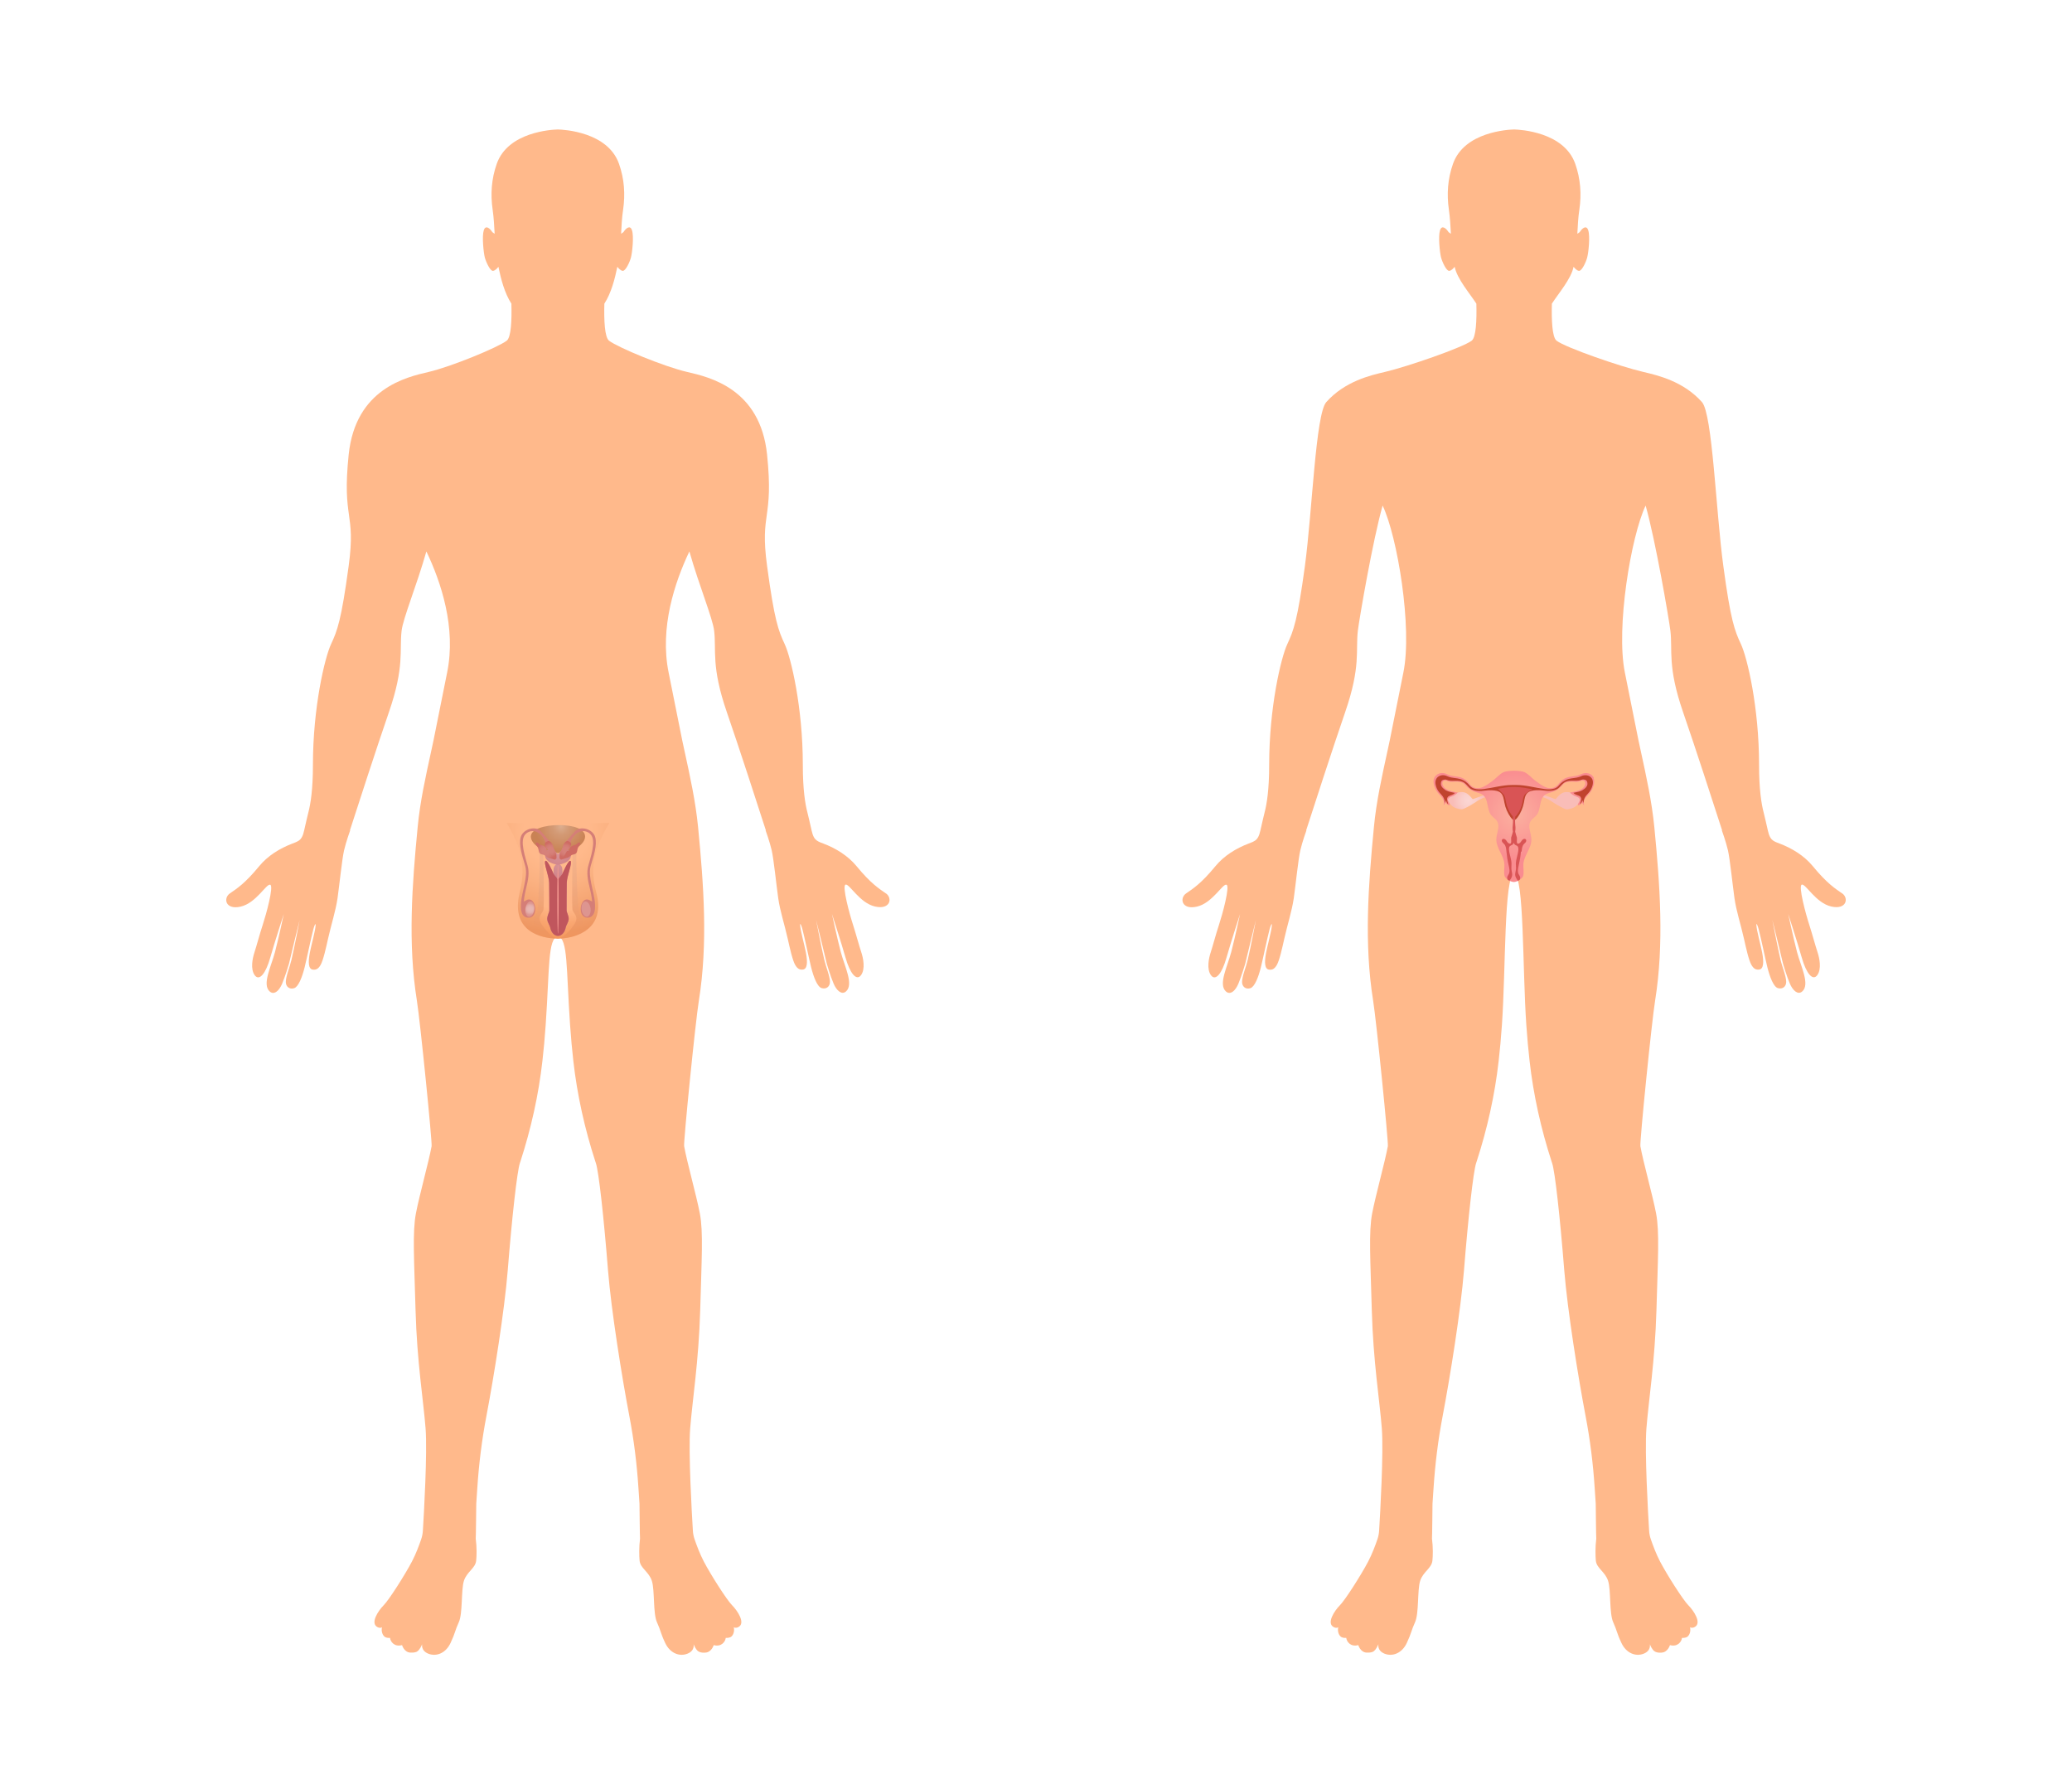 <svg width="1024" height="882" viewBox="0 0 1024 882" fill="none" xmlns="http://www.w3.org/2000/svg">
<path d="M437.833 441.645C434.514 439.317 430.42 436.818 423.31 428.156C419.043 422.984 413.139 419.364 406.933 416.994C405.813 416.563 404.606 416.175 403.615 415.443C401.59 413.977 401.245 410.961 400.684 408.677C400.124 406.436 399.693 404.108 399.09 401.867C397.883 397.342 396.763 390.146 396.763 378.122C396.763 349.636 390.902 325.028 387.799 318.392C384.696 311.755 382.714 306.67 379.094 279.735C375.431 252.801 382.455 257.24 379.094 224.703C375.732 192.166 350.737 186.434 339.532 183.848C328.327 181.262 305.444 171.825 301.005 168.42C298.807 166.739 298.462 158.25 298.678 150.104C302.082 144.847 303.849 137.909 305.099 131.875C305.616 132.565 306.737 133.814 307.771 133.901C309.15 133.987 311.219 129.634 311.822 127.264C312.468 124.894 313.33 116.878 312.339 113.861C311.391 110.845 309.107 113.215 308.374 114.378C308.116 114.809 307.555 115.197 306.952 115.542C307.168 111.577 307.34 107.612 307.943 103.691C309.064 95.934 308.547 88.478 305.918 80.98C300.358 65.207 278.725 64.086 275.708 64C272.691 64.086 251.057 65.163 245.498 80.98C242.869 88.478 242.352 95.934 243.473 103.691C244.033 107.612 244.248 111.577 244.464 115.542C243.861 115.197 243.3 114.809 243.042 114.378C242.309 113.215 240.025 110.845 239.077 113.861C238.129 116.878 238.991 124.894 239.594 127.264C240.24 129.634 242.266 134.03 243.645 133.901C244.679 133.814 245.8 132.565 246.317 131.875C247.567 137.909 249.334 144.847 252.738 150.104C252.954 158.293 252.609 166.782 250.411 168.42C245.972 171.781 223.089 181.219 211.884 183.848C200.679 186.434 175.727 192.166 172.322 224.703C168.961 257.24 175.985 252.801 172.322 279.735C168.659 306.67 166.72 311.755 163.617 318.392C160.514 325.028 154.653 349.636 154.653 378.122C154.653 390.146 153.533 397.342 152.326 401.867C151.723 404.108 151.292 406.393 150.731 408.677C150.171 410.961 149.826 413.977 147.801 415.443C146.81 416.132 145.646 416.563 144.483 416.994C138.277 419.364 132.373 422.984 128.106 428.156C120.996 436.818 116.945 439.317 113.583 441.645C110.265 443.972 111.342 449.919 118.97 448.152C126.598 446.385 131.64 436.732 133.536 437.335C135.433 437.895 131.468 452.246 129.873 457.073C128.279 461.899 126.77 467.717 125.779 470.691C124.788 473.664 123.668 479.094 125.909 482.111C128.15 485.128 131.339 481.249 133.536 473.449C135.734 465.692 140.259 451.815 140.259 451.815C140.259 451.815 137.76 463.537 135.907 470.605C134.054 477.715 129.313 486.765 133.364 490.17C135.519 491.98 138.018 489.696 139.44 486.248C140.863 482.801 142.673 477.026 142.802 476.466C144.138 470.691 148.103 454.746 148.103 454.746C148.103 454.746 145.56 468.105 144.052 474.44C143.233 477.974 141.25 482.585 141.25 485.429C141.25 487.67 143.017 489.222 145.345 488.489C147.456 487.843 149.309 483.145 150.559 478.146C151.809 473.018 153.705 463.709 154.869 459.314C155.3 457.633 156.032 455.995 155.989 457.245C155.903 459.96 153.791 467.329 153.102 471.036C152.24 475.733 152.412 479.051 154.61 479.31C155.989 479.482 157.196 479.137 158.402 477.069C159.781 474.699 161.117 468.493 162.109 464.097C163.703 456.986 165.858 450.436 166.806 444.058C167.711 437.68 169.047 424.622 170.038 420.355C171.029 416.089 173.055 410.487 173.055 410.487H172.926C176.804 398.463 186.156 369.589 192.232 351.963C200.033 329.338 197.318 321.538 198.481 311.755C199.257 305.42 205.893 289.561 210.72 272.581C218.003 287.837 225.502 310.29 220.977 332.441C213.09 371.356 215.547 360.022 213.09 371.356C210.375 383.854 207.617 396.093 206.411 408.892C203.653 437.421 201.498 466.338 206.023 494.566C207.66 504.865 213.651 564.552 213.306 566.578C211.884 574.335 207.316 590.625 205.549 599.804C203.782 608.984 204.687 622.774 205.376 647.856C206.066 672.937 209.255 692.373 210.332 706.164C211.237 718.015 209.514 748.225 208.996 756.542C208.91 758.008 208.652 759.43 208.178 760.809C207.143 763.868 205.549 768.135 203.609 771.841C200.162 778.435 192.232 790.889 189.603 793.518C186.975 796.147 182.708 802.525 186.673 804.378C188.095 805.025 188.785 804.378 188.785 804.378C188.268 806.447 189.172 808.645 190.422 809.291C191.457 809.808 192.749 809.636 192.749 809.636C192.879 811.273 194.732 814.29 198.697 813.213C198.697 813.213 199.688 816.747 202.791 816.919C203.825 816.962 204.816 816.919 205.764 816.574C206.626 816.229 207.574 815.238 208.652 812.782C208.652 812.782 207.876 815.971 211.754 817.479C215.676 818.987 220.287 817.221 222.658 812.178C225.028 807.136 224.769 806.231 226.752 801.879C228.734 797.526 227.829 786.149 229.251 781.495C230.716 776.883 234.94 775.289 235.328 771.453C235.586 769.169 235.672 764.773 235.112 760.593C235.198 760.593 235.371 743.312 235.371 743.312L235.888 735.598C236.664 723.704 238.129 711.809 240.37 700.087C244.119 680.393 249.334 647.77 250.928 627.989C253.04 601.485 255.539 579.205 256.918 574.982C256.961 574.809 257.091 574.508 257.177 574.206C262.435 558.002 266.184 541.281 268.08 524.344C268.683 519.001 269.244 513.097 269.675 506.719C271.614 478.836 270.709 463.666 275.708 462.934C280.707 463.666 279.802 478.836 281.741 506.719C282.172 513.054 282.733 518.958 283.336 524.344C285.232 541.281 288.981 558.002 294.239 574.206C294.368 574.551 294.454 574.809 294.498 574.982C295.92 579.205 298.376 601.485 300.488 627.989C302.082 647.77 307.297 680.393 311.046 700.087C313.287 711.809 314.752 723.66 315.528 735.598L316.045 743.312C316.045 743.312 316.218 760.593 316.304 760.593C315.787 764.73 315.873 769.126 316.088 771.453C316.476 775.289 320.7 776.883 322.165 781.495C323.63 786.106 322.682 797.483 324.664 801.879C326.647 806.231 326.388 807.179 328.758 812.178C331.129 817.221 335.783 818.987 339.661 817.479C343.583 815.971 342.764 812.782 342.764 812.782C343.799 815.238 344.747 816.229 345.652 816.574C346.6 816.962 347.591 817.005 348.625 816.919C351.685 816.747 352.719 813.213 352.719 813.213C356.684 814.29 358.537 811.273 358.667 809.636C358.667 809.636 359.959 809.765 360.994 809.291C362.243 808.688 363.192 806.49 362.631 804.378C362.631 804.378 363.364 804.981 364.743 804.378C368.751 802.568 364.484 796.19 361.812 793.518C359.184 790.889 351.254 778.435 347.806 771.841C345.867 768.135 344.273 763.825 343.238 760.809C342.764 759.43 342.506 758.008 342.42 756.542C341.902 748.225 340.179 717.972 341.084 706.164C342.161 692.373 345.307 672.937 346.04 647.856C346.729 622.774 347.634 608.984 345.867 599.804C344.1 590.625 339.489 574.378 338.11 566.578C337.722 564.509 343.712 504.865 345.393 494.566C349.918 466.295 347.763 437.421 345.005 408.892C343.756 396.136 341.041 383.854 338.326 371.356C335.869 360.022 338.326 371.356 330.439 332.441C325.957 310.29 333.456 287.837 340.696 272.581C345.522 289.561 352.159 305.42 352.935 311.755C354.098 321.495 351.383 329.338 359.184 351.963C365.26 369.546 374.612 398.42 378.49 410.444H378.361C378.361 410.444 380.387 416.046 381.378 420.312C382.369 424.579 383.705 437.637 384.61 444.015C385.515 450.393 387.713 456.943 389.307 464.054C390.299 468.45 391.634 474.656 393.014 477.026C394.22 479.094 395.427 479.439 396.806 479.267C399.004 479.008 399.176 475.69 398.314 470.992C397.625 467.286 395.513 459.874 395.427 457.202C395.384 455.952 396.116 457.59 396.547 459.27C397.711 463.666 399.607 472.975 400.857 478.103C402.107 483.102 403.96 487.843 406.071 488.446C408.442 489.136 410.165 487.627 410.165 485.386C410.165 482.542 408.183 477.931 407.364 474.397C405.856 468.062 403.313 454.702 403.313 454.702C403.313 454.702 407.278 470.605 408.614 476.422C408.743 476.983 410.51 482.757 411.975 486.205C413.398 489.61 415.94 491.937 418.052 490.127C422.103 486.722 417.362 477.629 415.509 470.561C413.656 463.451 411.157 451.772 411.157 451.772C411.157 451.772 415.682 465.649 417.88 473.406C420.077 481.163 423.266 485.085 425.507 482.068C427.748 479.051 426.628 473.578 425.637 470.648C424.646 467.717 423.094 461.899 421.543 457.03C419.948 452.203 416.026 437.852 417.88 437.292C419.776 436.732 424.818 446.385 432.446 448.109C440.074 449.833 441.151 443.929 437.833 441.601V441.645Z" fill="#FFB98B"/>
<path d="M301.135 406.781C294.11 418.546 291.137 428.285 294.627 440.998C299.67 459.357 284.586 463.968 275.752 463.968C266.917 463.968 252.135 460.176 256.876 440.998C260.151 427.682 257.393 418.546 250.369 406.781H301.178H301.135Z" fill="url(#paint0_radial_3201_1694)"/>
<path style="mix-blend-mode:multiply" opacity="0.32" d="M284.802 421.648H266.745C266.874 430.397 265.969 449.66 265.538 450.867C264.978 452.375 262.78 454.444 263.771 457.633C264.159 458.883 265.625 460.822 267.478 462.761C270.365 463.623 273.296 463.925 275.795 463.925C278.295 463.925 281.354 463.537 284.285 462.589C286.052 460.736 287.474 458.883 287.819 457.633C288.767 454.444 286.569 452.375 286.052 450.867C285.621 449.703 284.716 430.397 284.845 421.648H284.802Z" fill="url(#paint1_radial_3201_1694)"/>
<path d="M282.992 450.048C282.474 448.841 282.992 421.648 282.992 421.648H268.512C268.512 421.648 269.029 448.841 268.512 450.048C267.994 451.255 266.012 452.849 266.874 455.349C267.736 457.848 272.993 463.925 275.752 463.925C278.51 463.925 283.767 457.848 284.629 455.349C285.491 452.849 283.509 451.212 282.992 450.048Z" fill="url(#paint2_radial_3201_1694)"/>
<path d="M280.104 436.344C280.191 432.939 282.992 426.389 281.957 425.57C280.923 424.751 277.906 432.034 277.906 432.034C277.906 432.034 278.122 429.794 277.734 428.716C277.562 428.199 277.131 427.682 276.7 427.294C276.183 426.777 275.364 426.777 274.804 427.294C274.373 427.682 273.942 428.199 273.769 428.716C273.381 429.794 273.597 432.034 273.597 432.034C273.597 432.034 270.58 424.708 269.546 425.57C268.512 426.389 271.313 432.939 271.399 436.344C271.485 439.749 271.485 448.971 271.485 450.005C271.485 451.04 270.365 452.677 270.451 454.358C270.537 455.996 271.658 457.159 272.002 458.797C272.304 460.434 273.683 462.632 275.752 462.632C277.82 462.632 279.156 460.477 279.501 458.797C279.803 457.159 280.923 455.996 281.052 454.358C281.139 452.72 280.018 451.04 280.018 450.005C280.018 448.971 280.018 439.749 280.104 436.344Z" fill="url(#paint3_radial_3201_1694)"/>
<path d="M280.104 436.344C280.191 432.939 282.992 426.389 281.957 425.57C280.923 424.751 277.906 432.034 277.906 432.034L275.752 434.749L273.597 432.034C273.597 432.034 270.58 424.708 269.546 425.57C268.512 426.389 271.313 432.939 271.399 436.344C271.485 439.749 271.485 448.971 271.485 450.005C271.485 451.04 270.365 452.677 270.451 454.358C270.537 455.996 271.658 457.159 272.002 458.797C272.304 460.434 273.683 462.632 275.752 462.632C277.82 462.632 279.156 460.477 279.501 458.797C279.803 457.159 280.923 455.996 281.052 454.358C281.139 452.72 280.018 451.04 280.018 450.005C280.018 448.971 280.018 439.749 280.104 436.344Z" fill="#C0565D"/>
<path d="M276.096 444.704C276.096 454.013 275.924 461.555 275.752 461.555C275.579 461.555 275.407 454.013 275.407 444.704C275.407 435.396 275.579 427.854 275.752 427.854C275.924 427.854 276.096 435.396 276.096 444.704Z" fill="#F4978F"/>
<path d="M289.154 413.547C289.154 417.21 283.164 421.649 275.752 421.649C268.339 421.649 262.349 417.21 262.349 413.547C262.349 409.884 268.943 407.858 276.312 407.858C283.681 407.858 289.154 409.884 289.154 413.547Z" fill="url(#paint4_radial_3201_1694)"/>
<path d="M280.104 419.752C277.906 419.278 275.751 422.381 275.751 422.381C275.751 422.381 273.554 419.278 271.399 419.752C269.201 420.226 266.831 426.044 275.751 427.509C284.715 426.044 282.302 420.226 280.104 419.752Z" fill="url(#paint5_radial_3201_1694)"/>
<path d="M271.83 416.089C271.83 416.089 269.977 414.021 267.391 411.004C264.805 407.987 258.47 409.754 257.35 413.805C256.229 417.856 258.255 423.502 259.547 427.984C260.366 430.785 259.849 433.974 259.289 436.775C258.642 440.179 257.608 443.541 257.436 447.032C257.35 449.057 257.436 451.945 259.332 453.151C259.935 453.539 260.711 453.668 261.444 453.625C266.357 453.367 264.848 443.024 260.453 444.834L258.858 445.653C258.858 445.653 258.987 443.153 260.108 438.671C260.927 435.353 261.788 431.431 260.711 427.768C258.47 420.097 256.746 413.805 260.754 411.521C264.762 409.194 269.201 413.202 269.675 417.339L271.83 416.089Z" fill="#D57E77"/>
<path d="M264.072 449.661C263.814 451.729 262.564 453.324 261.357 453.151C260.151 452.979 259.375 451.169 259.634 449.1C259.892 447.032 261.142 445.437 262.349 445.61C263.555 445.782 264.331 447.592 264.072 449.661Z" fill="url(#paint6_radial_3201_1694)"/>
<path d="M264.848 416.693C264.59 417.037 264.848 417.468 265.107 417.813C265.452 418.287 265.796 418.761 265.969 419.322C266.27 420.227 266.184 421.304 266.874 421.907C267.434 422.381 268.296 422.338 268.985 422.683C269.502 422.942 269.933 423.416 270.451 423.717C270.752 423.89 271.097 424.019 271.442 424.105C272.217 424.364 272.993 424.622 273.769 424.838C274.027 424.924 274.415 425.01 274.588 424.752C274.803 424.493 274.588 424.148 274.372 423.89C273.726 423.114 273.079 422.295 272.39 421.519C272.045 421.132 271.7 420.701 271.226 420.571C270.882 420.485 270.494 420.485 270.192 420.399C270.235 419.796 269.976 419.149 269.502 418.718C269.071 418.287 268.468 417.986 267.908 417.813C267.434 417.684 266.96 417.598 266.572 417.296C266.313 417.081 266.098 416.779 265.796 416.607C265.495 416.434 265.064 416.348 264.848 416.607V416.693Z" fill="url(#paint7_radial_3201_1694)"/>
<path d="M270.45 415.917C269.933 416.133 269.33 416.477 269.201 417.038C269.157 417.296 269.2 417.555 269.287 417.77C269.502 418.46 269.847 419.149 270.364 419.709C270.752 420.184 271.269 420.528 271.571 421.045C271.786 421.39 271.916 421.735 272.088 422.08C272.562 423.071 273.381 423.89 274.329 424.407C274.544 424.536 274.803 424.579 274.932 424.407C274.975 424.321 274.975 424.235 275.018 424.148C275.105 423.028 274.889 421.864 274.415 420.83C274.156 420.313 273.855 419.796 273.639 419.236C273.424 418.675 273.338 418.072 273.079 417.555C272.821 416.951 272.433 416.434 271.916 416.046C271.657 415.874 271.398 415.702 271.097 415.702C270.881 415.702 270.709 415.788 270.493 415.874L270.45 415.917Z" fill="url(#paint8_radial_3201_1694)"/>
<path d="M279.673 416.089C279.673 416.089 281.526 414.021 284.112 411.004C286.697 407.987 293.032 409.754 294.153 413.805C295.273 417.856 293.248 423.502 291.955 427.984C291.136 430.785 291.653 433.974 292.214 436.775C292.86 440.179 293.894 443.541 294.067 447.032C294.153 449.057 294.067 451.945 292.171 453.151C291.567 453.539 290.792 453.668 290.059 453.625C285.146 453.367 286.654 443.024 291.05 444.834L292.645 445.653C292.645 445.653 292.515 443.153 291.395 438.671C290.576 435.353 289.714 431.431 290.792 427.768C293.032 420.097 294.756 413.805 290.748 411.521C286.741 409.194 282.302 413.202 281.828 417.339L279.673 416.089Z" fill="#D57E77"/>
<path d="M287.43 449.661C287.688 451.729 288.938 453.324 290.145 453.151C291.351 452.979 292.127 451.169 291.869 449.1C291.61 447.032 290.36 445.437 289.154 445.61C287.947 445.782 287.171 447.592 287.43 449.661Z" fill="url(#paint9_radial_3201_1694)"/>
<path d="M286.654 416.693C286.913 417.037 286.654 417.468 286.395 417.813C286.051 418.287 285.706 418.761 285.533 419.322C285.232 420.227 285.318 421.304 284.628 421.907C284.068 422.381 283.206 422.338 282.517 422.683C282 422.942 281.569 423.416 281.052 423.717C280.75 423.89 280.405 424.019 280.06 424.105C279.285 424.364 278.509 424.622 277.733 424.838C277.475 424.924 277.087 425.01 276.914 424.752C276.699 424.493 276.914 424.148 277.13 423.89C277.776 423.114 278.423 422.295 279.112 421.519C279.457 421.132 279.802 420.701 280.276 420.571C280.621 420.485 281.008 420.485 281.31 420.399C281.267 419.796 281.526 419.149 282 418.718C282.431 418.287 283.034 417.986 283.594 417.813C284.068 417.684 284.542 417.598 284.93 417.296C285.189 417.081 285.404 416.779 285.706 416.607C286.008 416.434 286.438 416.348 286.654 416.607V416.693Z" fill="url(#paint10_radial_3201_1694)"/>
<path d="M281.053 415.917C281.57 416.133 282.173 416.477 282.302 417.038C282.345 417.296 282.302 417.555 282.216 417.77C282.001 418.46 281.656 419.149 281.139 419.709C280.751 420.184 280.234 420.528 279.932 421.045C279.717 421.39 279.587 421.735 279.415 422.08C278.941 423.071 278.122 423.89 277.174 424.407C276.959 424.536 276.7 424.579 276.571 424.407C276.528 424.321 276.528 424.235 276.528 424.148C276.441 423.028 276.657 421.864 277.131 420.83C277.39 420.313 277.691 419.796 277.907 419.236C278.122 418.675 278.208 418.072 278.467 417.555C278.725 416.951 279.113 416.434 279.63 416.046C279.889 415.874 280.148 415.702 280.449 415.702C280.665 415.702 280.837 415.788 281.053 415.874V415.917Z" fill="url(#paint11_radial_3201_1694)"/>
<path d="M910.417 441.645C907.098 439.317 903.004 436.818 895.894 428.156C891.627 422.984 885.723 419.364 879.517 416.994C878.397 416.563 877.19 416.175 876.199 415.443C874.174 413.977 873.829 410.961 873.269 408.677C872.708 406.436 872.277 404.108 871.674 401.867C870.467 397.342 869.347 390.146 869.347 378.122C869.347 349.636 863.486 325.028 860.383 318.392C857.28 311.755 855.298 306.67 851.678 279.735C848.015 252.801 846.334 204.62 841.119 198.759C831.94 188.459 819.27 185.529 812.116 183.848C800.912 181.262 773.718 171.825 769.28 168.42C767.082 166.739 766.737 158.25 766.952 150.104C770.357 144.847 776.433 137.909 777.683 131.875C778.2 132.565 779.321 133.814 780.355 133.901C781.734 133.987 783.803 129.634 784.406 127.264C785.052 124.894 785.914 116.878 784.923 113.861C783.975 110.845 781.691 113.215 780.958 114.378C780.7 114.809 780.139 115.197 779.536 115.542C779.752 111.577 779.924 107.612 780.527 103.691C781.648 95.934 781.131 88.478 778.502 80.98C772.943 65.207 751.309 64.086 748.292 64C745.275 64.086 723.642 65.163 718.082 80.98C715.453 88.478 714.936 95.934 716.057 103.691C716.617 107.612 716.832 111.577 717.048 115.542C716.445 115.197 715.884 114.809 715.626 114.378C714.893 113.215 712.609 110.845 711.661 113.861C710.713 116.878 711.575 124.894 712.178 127.264C712.825 129.634 714.85 134.03 716.229 133.901C717.263 133.814 718.384 132.565 718.901 131.875C720.151 137.909 726.227 144.847 729.632 150.104C729.847 158.293 729.503 166.782 727.305 168.42C722.866 171.781 695.673 181.219 684.468 183.848C677.357 185.486 664.644 188.459 655.465 198.759C650.207 204.62 648.526 252.801 644.906 279.735C641.243 306.67 639.304 311.755 636.201 318.392C633.098 325.028 627.237 349.636 627.237 378.122C627.237 390.146 626.117 397.342 624.91 401.867C624.307 404.108 623.876 406.393 623.316 408.677C622.755 410.961 622.411 413.977 620.385 415.443C619.394 416.132 618.23 416.563 617.067 416.994C610.861 419.364 604.957 422.984 600.69 428.156C593.58 436.818 589.529 439.317 586.167 441.645C582.849 443.972 583.926 449.919 591.554 448.152C599.182 446.385 604.224 436.732 606.12 437.335C608.017 437.895 604.052 452.246 602.457 457.073C600.863 461.899 599.355 467.717 598.363 470.691C597.372 473.664 596.252 479.094 598.493 482.111C600.734 485.128 603.923 481.249 606.12 473.449C608.318 465.692 612.843 451.815 612.843 451.815C612.843 451.815 610.344 463.537 608.491 470.605C606.638 477.715 601.897 486.765 605.948 490.17C608.103 491.98 610.602 489.696 612.025 486.248C613.447 482.801 615.257 477.026 615.386 476.466C616.722 470.691 620.687 454.746 620.687 454.746C620.687 454.746 618.144 468.105 616.636 474.44C615.817 477.974 613.835 482.585 613.835 485.429C613.835 487.67 615.601 489.222 617.929 488.489C620.04 487.843 621.893 483.145 623.143 478.146C624.393 473.018 626.289 463.709 627.453 459.314C627.884 457.633 628.616 455.995 628.573 457.245C628.487 459.96 626.375 467.329 625.686 471.036C624.824 475.733 624.996 479.051 627.194 479.31C628.573 479.482 629.78 479.137 630.987 477.069C632.366 474.699 633.702 468.493 634.693 464.097C636.287 456.986 638.442 450.436 639.39 444.058C640.295 437.68 641.631 424.622 642.622 420.355C643.613 416.089 645.639 410.487 645.639 410.487H645.51C649.388 398.463 658.74 369.589 664.816 351.963C672.617 329.338 669.902 321.538 671.065 311.755C671.841 305.42 678.478 266.893 683.304 249.913C690.587 265.169 698.086 310.29 693.561 332.441C685.675 371.356 688.131 360.022 685.675 371.356C682.96 383.854 680.201 396.093 678.995 408.892C676.237 437.421 674.082 466.338 678.607 494.566C680.245 504.865 686.235 564.552 685.89 566.578C684.468 574.335 679.9 590.625 678.133 599.804C676.366 608.984 677.271 622.774 677.96 647.856C678.65 672.937 681.839 692.373 682.916 706.164C683.821 718.015 682.098 748.225 681.58 756.542C681.494 758.008 681.236 759.43 680.762 760.809C679.727 763.868 678.133 768.135 676.194 771.841C672.746 778.435 664.816 790.889 662.188 793.518C659.559 796.147 655.292 802.525 659.257 804.378C660.679 805.025 661.369 804.378 661.369 804.378C660.852 806.447 661.757 808.645 663.006 809.291C664.041 809.808 665.334 809.636 665.334 809.636C665.463 811.273 667.316 814.29 671.281 813.213C671.281 813.213 672.272 816.747 675.375 816.919C676.409 816.962 677.4 816.919 678.348 816.574C679.21 816.229 680.158 815.238 681.236 812.782C681.236 812.782 680.46 815.971 684.339 817.479C688.26 818.987 692.871 817.221 695.242 812.178C697.612 807.136 697.353 806.231 699.336 801.879C701.318 797.526 700.413 786.149 701.835 781.495C703.301 776.883 707.524 775.289 707.912 771.453C708.17 769.169 708.257 764.773 707.696 760.593C707.782 760.593 707.955 743.312 707.955 743.312L708.472 735.598C709.248 723.704 710.713 711.809 712.954 700.087C716.703 680.393 721.918 647.77 723.512 627.989C725.624 601.485 728.123 579.205 729.503 574.982C729.546 574.809 729.675 574.508 729.761 574.206C735.019 558.002 738.768 541.281 740.664 524.344C741.268 519.001 741.828 513.097 742.259 506.719C744.198 478.836 743.293 432.853 748.292 432.12C753.291 432.853 752.386 478.836 754.325 506.719C754.756 513.054 755.317 518.958 755.92 524.344C757.816 541.281 761.565 558.002 766.823 574.206C766.952 574.551 767.039 574.809 767.082 574.982C768.504 579.205 770.96 601.485 773.072 627.989C774.666 647.77 779.881 680.393 783.63 700.087C785.871 711.809 787.336 723.66 788.112 735.598L788.629 743.312C788.629 743.312 788.802 760.593 788.888 760.593C788.371 764.73 788.457 769.126 788.672 771.453C789.06 775.289 793.284 776.883 794.749 781.495C796.214 786.106 795.266 797.483 797.248 801.879C799.231 806.231 798.972 807.179 801.343 812.178C803.713 817.221 808.367 818.987 812.246 817.479C816.167 815.971 815.349 812.782 815.349 812.782C816.383 815.238 817.331 816.229 818.236 816.574C819.184 816.962 820.175 817.005 821.209 816.919C824.269 816.747 825.304 813.213 825.304 813.213C829.268 814.29 831.121 811.273 831.251 809.636C831.251 809.636 832.543 809.765 833.578 809.291C834.828 808.688 835.776 806.49 835.215 804.378C835.215 804.378 835.948 804.981 837.327 804.378C841.335 802.568 837.068 796.19 834.397 793.518C831.768 790.889 823.838 778.435 820.391 771.841C818.451 768.135 816.857 763.825 815.822 760.809C815.348 759.43 815.09 758.008 815.004 756.542C814.487 748.225 812.763 717.972 813.668 706.164C814.745 692.373 817.891 672.937 818.624 647.856C819.313 622.774 820.218 608.984 818.451 599.804C816.684 590.625 812.073 574.378 810.694 566.578C810.306 564.509 816.297 504.865 817.977 494.566C822.502 466.295 820.348 437.421 817.589 408.892C816.34 396.136 813.625 383.854 810.91 371.356C808.453 360.022 810.91 371.356 803.023 332.441C798.541 310.29 806.04 265.169 813.28 249.913C818.107 266.893 824.743 305.42 825.519 311.755C826.683 321.495 823.968 329.338 831.768 351.963C837.844 369.546 847.196 398.42 851.074 410.444H850.945C850.945 410.444 852.971 416.046 853.962 420.312C854.953 424.579 856.289 437.637 857.194 444.015C858.099 450.393 860.297 456.943 861.891 464.054C862.883 468.45 864.219 474.656 865.598 477.026C866.804 479.094 868.011 479.439 869.39 479.267C871.588 479.008 871.76 475.69 870.898 470.992C870.209 467.286 868.097 459.874 868.011 457.202C867.968 455.952 868.7 457.59 869.131 459.27C870.295 463.666 872.191 472.975 873.441 478.103C874.691 483.102 876.544 487.843 878.655 488.446C881.026 489.136 882.75 487.627 882.75 485.386C882.75 482.542 880.767 477.931 879.948 474.397C878.44 468.062 875.897 454.702 875.897 454.702C875.897 454.702 879.862 470.605 881.198 476.422C881.327 476.983 883.094 482.757 884.56 486.205C885.982 489.61 888.524 491.937 890.636 490.127C894.687 486.722 889.946 477.629 888.093 470.561C886.24 463.451 883.741 451.772 883.741 451.772C883.741 451.772 888.266 465.649 890.464 473.406C892.662 481.163 895.851 485.085 898.091 482.068C900.332 479.051 899.212 473.578 898.221 470.648C897.23 467.674 895.678 461.899 894.127 457.03C892.532 452.203 888.611 437.852 890.464 437.292C892.36 436.732 897.402 446.385 905.03 448.109C912.658 449.833 913.735 443.929 910.417 441.601V441.645Z" fill="#FFB98B"/>
<path d="M715.884 396.352C716.703 397.429 717.565 398.55 718.771 399.153C719.332 399.455 719.978 399.627 720.625 399.799C721.185 399.929 721.788 400.101 722.348 400.058C722.952 400.015 723.512 399.756 724.029 399.498C725.882 398.636 727.649 397.601 729.33 396.481C730.062 396.007 730.752 395.49 731.528 395.102C733.036 394.326 734.846 393.982 736.182 392.947C736.268 392.732 736.096 392.473 735.88 392.43C735.665 392.344 735.406 392.43 735.191 392.516C732.82 393.249 730.493 394.025 728.209 394.93C728.08 394.973 727.951 395.016 727.821 394.973C727.692 394.973 727.606 394.843 727.52 394.714C726.658 393.68 725.753 392.559 724.503 391.999C723.167 391.353 721.616 391.396 720.194 391.87C718.814 392.301 717.522 393.12 716.358 394.025C715.841 394.412 715.281 394.973 715.367 395.619C715.41 395.921 715.582 396.179 715.798 396.395L715.884 396.352Z" fill="url(#paint12_radial_3201_1694)"/>
<path d="M780.742 396.352C779.924 397.429 779.062 398.55 777.855 399.153C777.295 399.455 776.648 399.627 776.002 399.799C775.442 399.929 774.838 400.101 774.278 400.058C773.675 400.015 773.115 399.756 772.597 399.498C770.744 398.636 768.977 397.601 767.297 396.481C766.564 396.007 765.875 395.49 765.099 395.102C763.591 394.326 761.78 393.982 760.444 392.947C760.358 392.732 760.531 392.473 760.746 392.43C760.962 392.344 761.22 392.43 761.436 392.516C763.806 393.249 766.133 394.025 768.417 394.93C768.546 394.973 768.676 395.016 768.805 394.973C768.934 394.973 769.02 394.843 769.107 394.714C769.969 393.68 770.874 392.559 772.123 391.999C773.459 391.353 775.011 391.396 776.433 391.87C777.812 392.301 779.105 393.12 780.268 394.025C780.786 394.412 781.346 394.973 781.26 395.619C781.217 395.921 781.044 396.179 780.829 396.395L780.742 396.352Z" fill="url(#paint13_radial_3201_1694)"/>
<path d="M787.724 384.587C787.293 383.552 786.388 382.777 785.311 382.389C784.234 382.001 783.07 382.087 782.036 382.432C781.519 382.604 781.001 382.863 780.484 383.078C778.502 383.854 776.261 383.682 774.236 384.414C773.503 384.673 772.813 385.061 772.167 385.535C771.477 386.052 770.874 386.698 770.357 387.388C769.409 388.724 767.814 389.629 766.177 389.629C764.065 389.629 762.04 388.379 758.764 385.923C756.997 384.587 755.532 382.777 753.507 381.742C752.559 381.268 750.404 381.01 748.249 381.01C746.094 381.01 743.983 381.268 742.991 381.742C741.009 382.734 739.544 384.544 737.734 385.923C734.459 388.379 732.433 389.629 730.321 389.629C728.641 389.629 727.089 388.767 726.141 387.388C725.624 386.698 725.021 386.052 724.331 385.535C723.685 385.061 722.995 384.673 722.262 384.414C720.28 383.682 717.996 383.854 716.014 383.078C715.497 382.863 714.979 382.604 714.462 382.432C713.428 382.044 712.221 382.001 711.187 382.389C710.153 382.734 709.205 383.552 708.774 384.587C708.343 385.578 708.386 386.742 708.644 387.819C708.989 389.284 709.636 390.663 710.584 391.87C711.359 392.818 712.264 393.594 712.911 394.628C713.557 395.662 713.902 396.955 713.385 398.032C713.945 397.645 714.376 397.041 714.548 396.352C714.635 397.3 715.54 398.076 716.488 398.032C716.66 397.084 715.497 396.266 715.583 395.274C715.626 394.8 716.014 394.412 716.402 394.154C716.832 393.895 717.307 393.766 717.738 393.594C718.772 393.206 719.677 392.559 720.409 391.784C718.987 391.439 717.565 391.267 716.186 390.792C714.807 390.318 713.514 389.413 712.997 388.034C712.738 387.388 712.782 386.526 713.299 386.095C713.687 385.793 714.247 385.793 714.764 385.88C715.238 386.009 715.712 386.224 716.186 386.354C717.22 386.612 718.298 386.354 719.375 386.354C721.056 386.354 722.995 386.612 724.073 387.905C725.667 389.801 727.132 390.663 728.167 391.094C728.339 391.18 728.554 391.267 728.77 391.353C730.149 391.87 731.743 392.085 732.907 392.99C735.751 395.231 734.674 400.058 736.915 402.902C737.82 404.023 739.156 404.755 739.889 405.962C741.483 408.591 739.544 411.866 739.501 414.926C739.458 419.235 743.164 422.812 743.465 427.079C743.638 429.061 743.034 431.13 743.595 433.069C743.853 434.017 745.965 435.87 748.163 435.999C750.318 435.87 752.429 434.017 752.731 433.069C753.291 431.13 752.731 429.061 752.86 427.079C753.205 422.812 756.911 419.235 756.825 414.926C756.782 411.866 754.843 408.591 756.437 405.962C757.17 404.755 758.506 404.023 759.411 402.902C761.652 400.058 760.574 395.231 763.419 392.99C764.582 392.085 766.134 391.87 767.556 391.353C767.771 391.267 767.944 391.18 768.159 391.094C769.193 390.706 770.659 389.801 772.253 387.905C773.331 386.612 775.27 386.311 776.951 386.354C778.028 386.354 779.105 386.612 780.14 386.354C780.614 386.224 781.088 386.009 781.562 385.88C782.036 385.75 782.596 385.75 783.027 386.095C783.587 386.526 783.587 387.388 783.329 388.034C782.811 389.413 781.519 390.275 780.14 390.792C778.761 391.267 777.295 391.439 775.916 391.784C776.649 392.602 777.597 393.206 778.588 393.594C779.019 393.766 779.493 393.895 779.924 394.154C780.355 394.412 780.7 394.8 780.743 395.274C780.829 396.266 779.666 397.041 779.838 398.032C780.786 398.076 781.691 397.3 781.777 396.352C781.95 397.041 782.337 397.645 782.941 398.032C782.424 396.955 782.768 395.619 783.415 394.628C784.061 393.637 785.009 392.818 785.742 391.87C786.69 390.706 787.337 389.284 787.681 387.819C787.94 386.742 787.983 385.578 787.552 384.587H787.724Z" fill="url(#paint14_radial_3201_1694)"/>
<path d="M786.992 385.319C786.604 384.414 785.828 383.725 784.923 383.423C784.018 383.121 782.984 383.164 782.079 383.423C781.605 383.595 781.174 383.811 780.7 383.983C778.976 384.63 776.907 384.587 775.14 385.061C772.899 385.707 771.262 387.215 770.788 387.819C770.098 388.681 769.323 389.413 768.288 389.758C766.737 390.275 764.927 390.232 763.289 390.017C758.635 389.413 754.024 388.034 749.369 388.034H747.301C742.603 388.034 738.035 389.413 733.381 390.017C731.743 390.232 729.933 390.275 728.382 389.758C727.348 389.413 726.529 388.681 725.882 387.819C725.408 387.215 723.771 385.664 721.53 385.061C719.763 384.543 717.694 384.63 715.971 383.983C715.496 383.811 715.066 383.595 714.591 383.423C713.686 383.121 712.652 383.078 711.747 383.423C710.842 383.725 710.023 384.414 709.679 385.319C709.291 386.181 709.334 387.215 709.549 388.12C709.851 389.413 710.411 390.62 711.23 391.611C711.876 392.43 712.738 393.12 713.256 394.025C713.902 395.145 714.031 396.179 714.031 396.998C714.117 396.74 714.592 395.834 714.635 395.576C714.721 396.265 715.152 397.257 715.755 397.558C715.54 396.696 715.238 395.878 715.152 395.145C715.109 394.628 715.41 393.895 715.884 393.637C716.272 393.378 716.746 393.249 717.177 393.076C718.039 392.732 718.384 392.645 719.03 391.956C717.867 391.697 716.703 391.525 715.583 391.137C714.936 390.922 714.29 390.577 713.773 390.103C713.083 389.629 712.523 389.025 712.221 388.25C711.963 387.603 712.092 386.353 712.609 385.879C712.781 385.707 712.997 385.621 713.212 385.535C713.643 385.405 714.117 385.276 714.548 385.362C715.022 385.449 715.41 385.707 715.884 385.793C716.876 386.052 718.039 385.966 719.03 385.966C720.366 385.966 721.702 385.966 722.952 386.526C724.288 387.129 725.15 388.422 726.184 389.413C728.339 391.482 732.347 391.051 733.683 390.835C734.717 390.663 736.398 390.577 737.432 390.663C738.983 390.749 740.621 390.965 741.742 391.999C742.991 393.206 743.164 395.145 743.508 396.826C743.983 399.411 745.06 401.911 746.611 404.066C746.999 404.583 747.43 405.1 748.033 405.315C748.12 405.315 748.464 405.315 748.551 405.315C749.154 405.1 749.628 404.583 750.016 404.023C751.567 401.868 752.602 399.411 753.119 396.783C753.464 395.059 753.593 393.163 754.886 391.956C756.006 390.922 757.644 390.706 759.195 390.62C760.229 390.534 761.91 390.62 762.945 390.792C764.28 391.008 768.288 391.439 770.443 389.37C771.477 388.379 772.339 387.129 773.675 386.483C774.882 385.923 776.261 385.923 777.597 385.923C778.588 385.923 779.752 385.966 780.743 385.75C781.174 385.621 781.605 385.405 782.079 385.319C782.51 385.233 782.984 385.319 783.415 385.492C783.63 385.578 783.846 385.664 784.018 385.836C784.535 386.354 784.664 387.56 784.406 388.207C784.104 388.982 783.544 389.586 782.855 390.06C782.337 390.491 781.691 390.835 781.044 391.094C779.924 391.482 778.76 391.611 777.597 391.913C778.243 392.602 778.588 392.689 779.45 393.033C779.881 393.206 780.355 393.335 780.743 393.594C781.174 393.895 781.519 394.585 781.475 395.102C781.389 395.835 781.088 396.653 780.872 397.515C781.476 397.17 781.906 396.179 781.993 395.533C782.036 395.791 782.553 396.74 782.596 396.955C782.596 396.136 782.725 395.102 783.372 393.981C783.932 393.076 784.751 392.387 785.397 391.568C786.216 390.534 786.776 389.327 787.078 388.077C787.293 387.129 787.336 386.138 786.949 385.276L786.992 385.319Z" fill="#C0432E"/>
<path d="M749.197 389.025H747.473C745.06 389.025 742.69 389.456 740.276 389.93C740.276 389.93 742.129 391.74 742.776 392.387C743.853 393.421 743.983 395.059 744.284 396.524C744.715 398.722 745.62 400.833 746.913 402.687C747.215 403.117 747.603 403.592 748.12 403.764C748.206 403.764 748.508 403.764 748.551 403.764C749.068 403.592 749.456 403.117 749.8 402.687C751.093 400.877 751.998 398.765 752.429 396.524C752.688 395.059 752.817 393.421 753.938 392.387C754.843 391.525 757.385 390.146 757.385 390.146C754.67 389.629 751.955 389.069 749.24 389.069L749.197 389.025Z" fill="#D95455"/>
<path d="M751.998 420.959C752.127 419.666 752.213 418.287 753.075 417.296C753.377 416.951 753.764 416.692 754.023 416.305C754.282 415.917 754.411 415.4 754.152 415.012C753.851 414.538 753.075 414.581 752.644 414.926C752.17 415.27 751.911 415.787 751.567 416.218C751.222 416.649 750.748 417.08 750.187 417.037C749.282 416.951 749.8 414.969 749.67 414.064C749.67 413.934 748.765 411.262 748.808 410.918C748.852 410.659 748.938 410.401 748.938 410.142C749.024 409.366 748.938 408.547 748.852 407.772C748.679 405.962 748.765 404.109 748.981 402.299C748.593 402.342 748.421 402.816 748.334 403.204C748.334 403.333 748.291 403.505 748.248 403.635C748.248 403.505 748.205 403.333 748.162 403.204C748.076 402.816 747.947 402.342 747.516 402.299C747.774 404.109 747.817 405.962 747.645 407.772C747.559 408.547 747.473 409.366 747.559 410.142C747.559 410.401 747.645 410.659 747.688 410.918C747.774 411.219 746.869 413.891 746.826 414.064C746.697 414.969 747.214 416.994 746.309 417.037C745.749 417.08 745.231 416.649 744.93 416.218C744.585 415.787 744.326 415.227 743.852 414.926C743.378 414.581 742.646 414.538 742.344 415.012C742.086 415.4 742.215 415.917 742.473 416.305C742.732 416.692 743.12 416.951 743.422 417.296C744.283 418.244 744.37 419.666 744.499 420.959C744.714 423.243 745.059 425.484 745.576 427.682C745.921 429.19 746.352 430.871 745.576 432.207C745.361 432.595 745.059 432.982 744.93 433.413C744.801 433.887 744.93 434.362 745.059 434.836C745.361 435.051 745.663 435.224 745.964 435.396C746.654 434.534 747.3 433.586 747.343 432.508C747.386 431.69 747.085 430.871 746.998 430.009C746.869 429.018 746.998 427.983 746.998 426.992C746.998 424.622 745.921 422.338 745.749 419.925C745.749 419.364 745.749 418.718 746.18 418.287C746.567 417.899 747.128 417.813 747.516 417.511C747.817 417.296 747.947 416.951 748.076 416.606C748.205 416.951 748.378 417.296 748.636 417.511C749.024 417.856 749.627 417.942 749.972 418.287C750.36 418.718 750.403 419.321 750.403 419.925C750.274 422.295 749.196 424.579 749.153 426.992C749.153 427.983 749.326 429.018 749.153 430.009C749.067 430.828 748.765 431.647 748.808 432.508C748.895 433.586 749.541 434.534 750.187 435.396C750.532 435.224 750.834 435.008 751.093 434.836C751.265 434.362 751.351 433.887 751.222 433.413C751.093 432.982 750.791 432.595 750.575 432.207C749.843 430.828 750.274 429.19 750.575 427.682C751.092 425.484 751.48 423.243 751.653 420.959H751.998Z" fill="#D95455"/>
<defs>
<radialGradient id="paint0_radial_3201_1694" cx="0" cy="0" r="1" gradientUnits="userSpaceOnUse" gradientTransform="translate(275.148 411.047) scale(49.904 49.904)">
<stop offset="0.32" stop-color="#FFB98B"/>
<stop offset="0.54" stop-color="#FBB181"/>
<stop offset="0.9" stop-color="#F19D69"/>
<stop offset="1" stop-color="#EE9661"/>
</radialGradient>
<radialGradient id="paint1_radial_3201_1694" cx="0" cy="0" r="1" gradientUnits="userSpaceOnUse" gradientTransform="translate(276.011 425.441) scale(37.838 37.838)">
<stop stop-color="#DDA38B"/>
<stop offset="0.3" stop-color="#DEA287"/>
<stop offset="0.57" stop-color="#E49F7C"/>
<stop offset="0.84" stop-color="#ED9A69"/>
<stop offset="1" stop-color="#F5965A"/>
</radialGradient>
<radialGradient id="paint2_radial_3201_1694" cx="0" cy="0" r="1" gradientUnits="userSpaceOnUse" gradientTransform="translate(279.282 425.01) scale(45.178 40.337)">
<stop stop-color="#FFB98B"/>
<stop offset="0.53" stop-color="#FFB687"/>
<stop offset="0.61" stop-color="#FFB686"/>
<stop offset="0.79" stop-color="#F9A56F"/>
<stop offset="1" stop-color="#F5965A"/>
</radialGradient>
<radialGradient id="paint3_radial_3201_1694" cx="0" cy="0" r="1" gradientUnits="userSpaceOnUse" gradientTransform="translate(275.709 427.811) scale(6.723 6.723)">
<stop stop-color="#D69195"/>
<stop offset="1" stop-color="#D18388"/>
</radialGradient>
<radialGradient id="paint4_radial_3201_1694" cx="0" cy="0" r="1" gradientUnits="userSpaceOnUse" gradientTransform="translate(277.303 408.548) scale(13.058 13.058)">
<stop stop-color="#DBAD8F"/>
<stop offset="0.3" stop-color="#D39A75"/>
<stop offset="1" stop-color="#C98254"/>
</radialGradient>
<radialGradient id="paint5_radial_3201_1694" cx="0" cy="0" r="1" gradientUnits="userSpaceOnUse" gradientTransform="translate(275.924 422.855) scale(6.464 6.464)">
<stop stop-color="#D69195"/>
<stop offset="1" stop-color="#D18388"/>
</radialGradient>
<radialGradient id="paint6_radial_3201_1694" cx="0" cy="0" r="1" gradientUnits="userSpaceOnUse" gradientTransform="translate(262.047 449.359) scale(3.103 3.103)">
<stop stop-color="#E8B7B3"/>
<stop offset="0.39" stop-color="#E7B4B0"/>
<stop offset="0.6" stop-color="#E5AEA9"/>
<stop offset="0.96" stop-color="#DD9590"/>
</radialGradient>
<radialGradient id="paint7_radial_3201_1694" cx="0" cy="0" r="1" gradientUnits="userSpaceOnUse" gradientTransform="translate(269.675 420.744) scale(4.611 4.611)">
<stop offset="0.34" stop-color="#D6817A"/>
<stop offset="0.61" stop-color="#D47C75"/>
<stop offset="0.91" stop-color="#D07068"/>
<stop offset="1" stop-color="#CF6B63"/>
</radialGradient>
<radialGradient id="paint8_radial_3201_1694" cx="0" cy="0" r="1" gradientUnits="userSpaceOnUse" gradientTransform="translate(272.088 420.184) scale(3.749)">
<stop offset="0.34" stop-color="#D6817A"/>
<stop offset="0.61" stop-color="#D47C75"/>
<stop offset="0.91" stop-color="#D07068"/>
<stop offset="1" stop-color="#CF6B63"/>
</radialGradient>
<radialGradient id="paint9_radial_3201_1694" cx="0" cy="0" r="1" gradientUnits="userSpaceOnUse" gradientTransform="translate(289.498 -847.294) rotate(180) scale(3.103 3.103)">
<stop stop-color="#E8B7B3"/>
<stop offset="0.39" stop-color="#E7B4B0"/>
<stop offset="0.6" stop-color="#E5AEA9"/>
<stop offset="0.96" stop-color="#DD9590"/>
</radialGradient>
<radialGradient id="paint10_radial_3201_1694" cx="0" cy="0" r="1" gradientUnits="userSpaceOnUse" gradientTransform="translate(281.827 -847.3) rotate(180) scale(4.611 4.611)">
<stop offset="0.34" stop-color="#D6817A"/>
<stop offset="0.61" stop-color="#D47C75"/>
<stop offset="0.91" stop-color="#D07068"/>
<stop offset="1" stop-color="#CF6B63"/>
</radialGradient>
<radialGradient id="paint11_radial_3201_1694" cx="0" cy="0" r="1" gradientUnits="userSpaceOnUse" gradientTransform="translate(279.415 420.184) rotate(180) scale(3.749 3.749)">
<stop offset="0.34" stop-color="#D6817A"/>
<stop offset="0.61" stop-color="#D47C75"/>
<stop offset="0.91" stop-color="#D07068"/>
<stop offset="1" stop-color="#CF6B63"/>
</radialGradient>
<radialGradient id="paint12_radial_3201_1694" cx="0" cy="0" r="1" gradientUnits="userSpaceOnUse" gradientTransform="translate(725.839 395.791) scale(7.93 7.93)">
<stop offset="0.02" stop-color="#FBD6D3"/>
<stop offset="0.42" stop-color="#FACFCB"/>
<stop offset="1" stop-color="#F9BDB8"/>
</radialGradient>
<radialGradient id="paint13_radial_3201_1694" cx="0" cy="0" r="1" gradientUnits="userSpaceOnUse" gradientTransform="translate(770.787 -847.29) scale(7.93 7.93)">
<stop offset="0.02" stop-color="#FBD6D3"/>
<stop offset="0.42" stop-color="#FACFCB"/>
<stop offset="1" stop-color="#F9BDB8"/>
</radialGradient>
<radialGradient id="paint14_radial_3201_1694" cx="0" cy="0" r="1" gradientUnits="userSpaceOnUse" gradientTransform="translate(749.197 402.644) scale(22.28 22.28)">
<stop stop-color="#FBB09F"/>
<stop offset="1" stop-color="#FA8C90"/>
</radialGradient>
</defs>
</svg>
